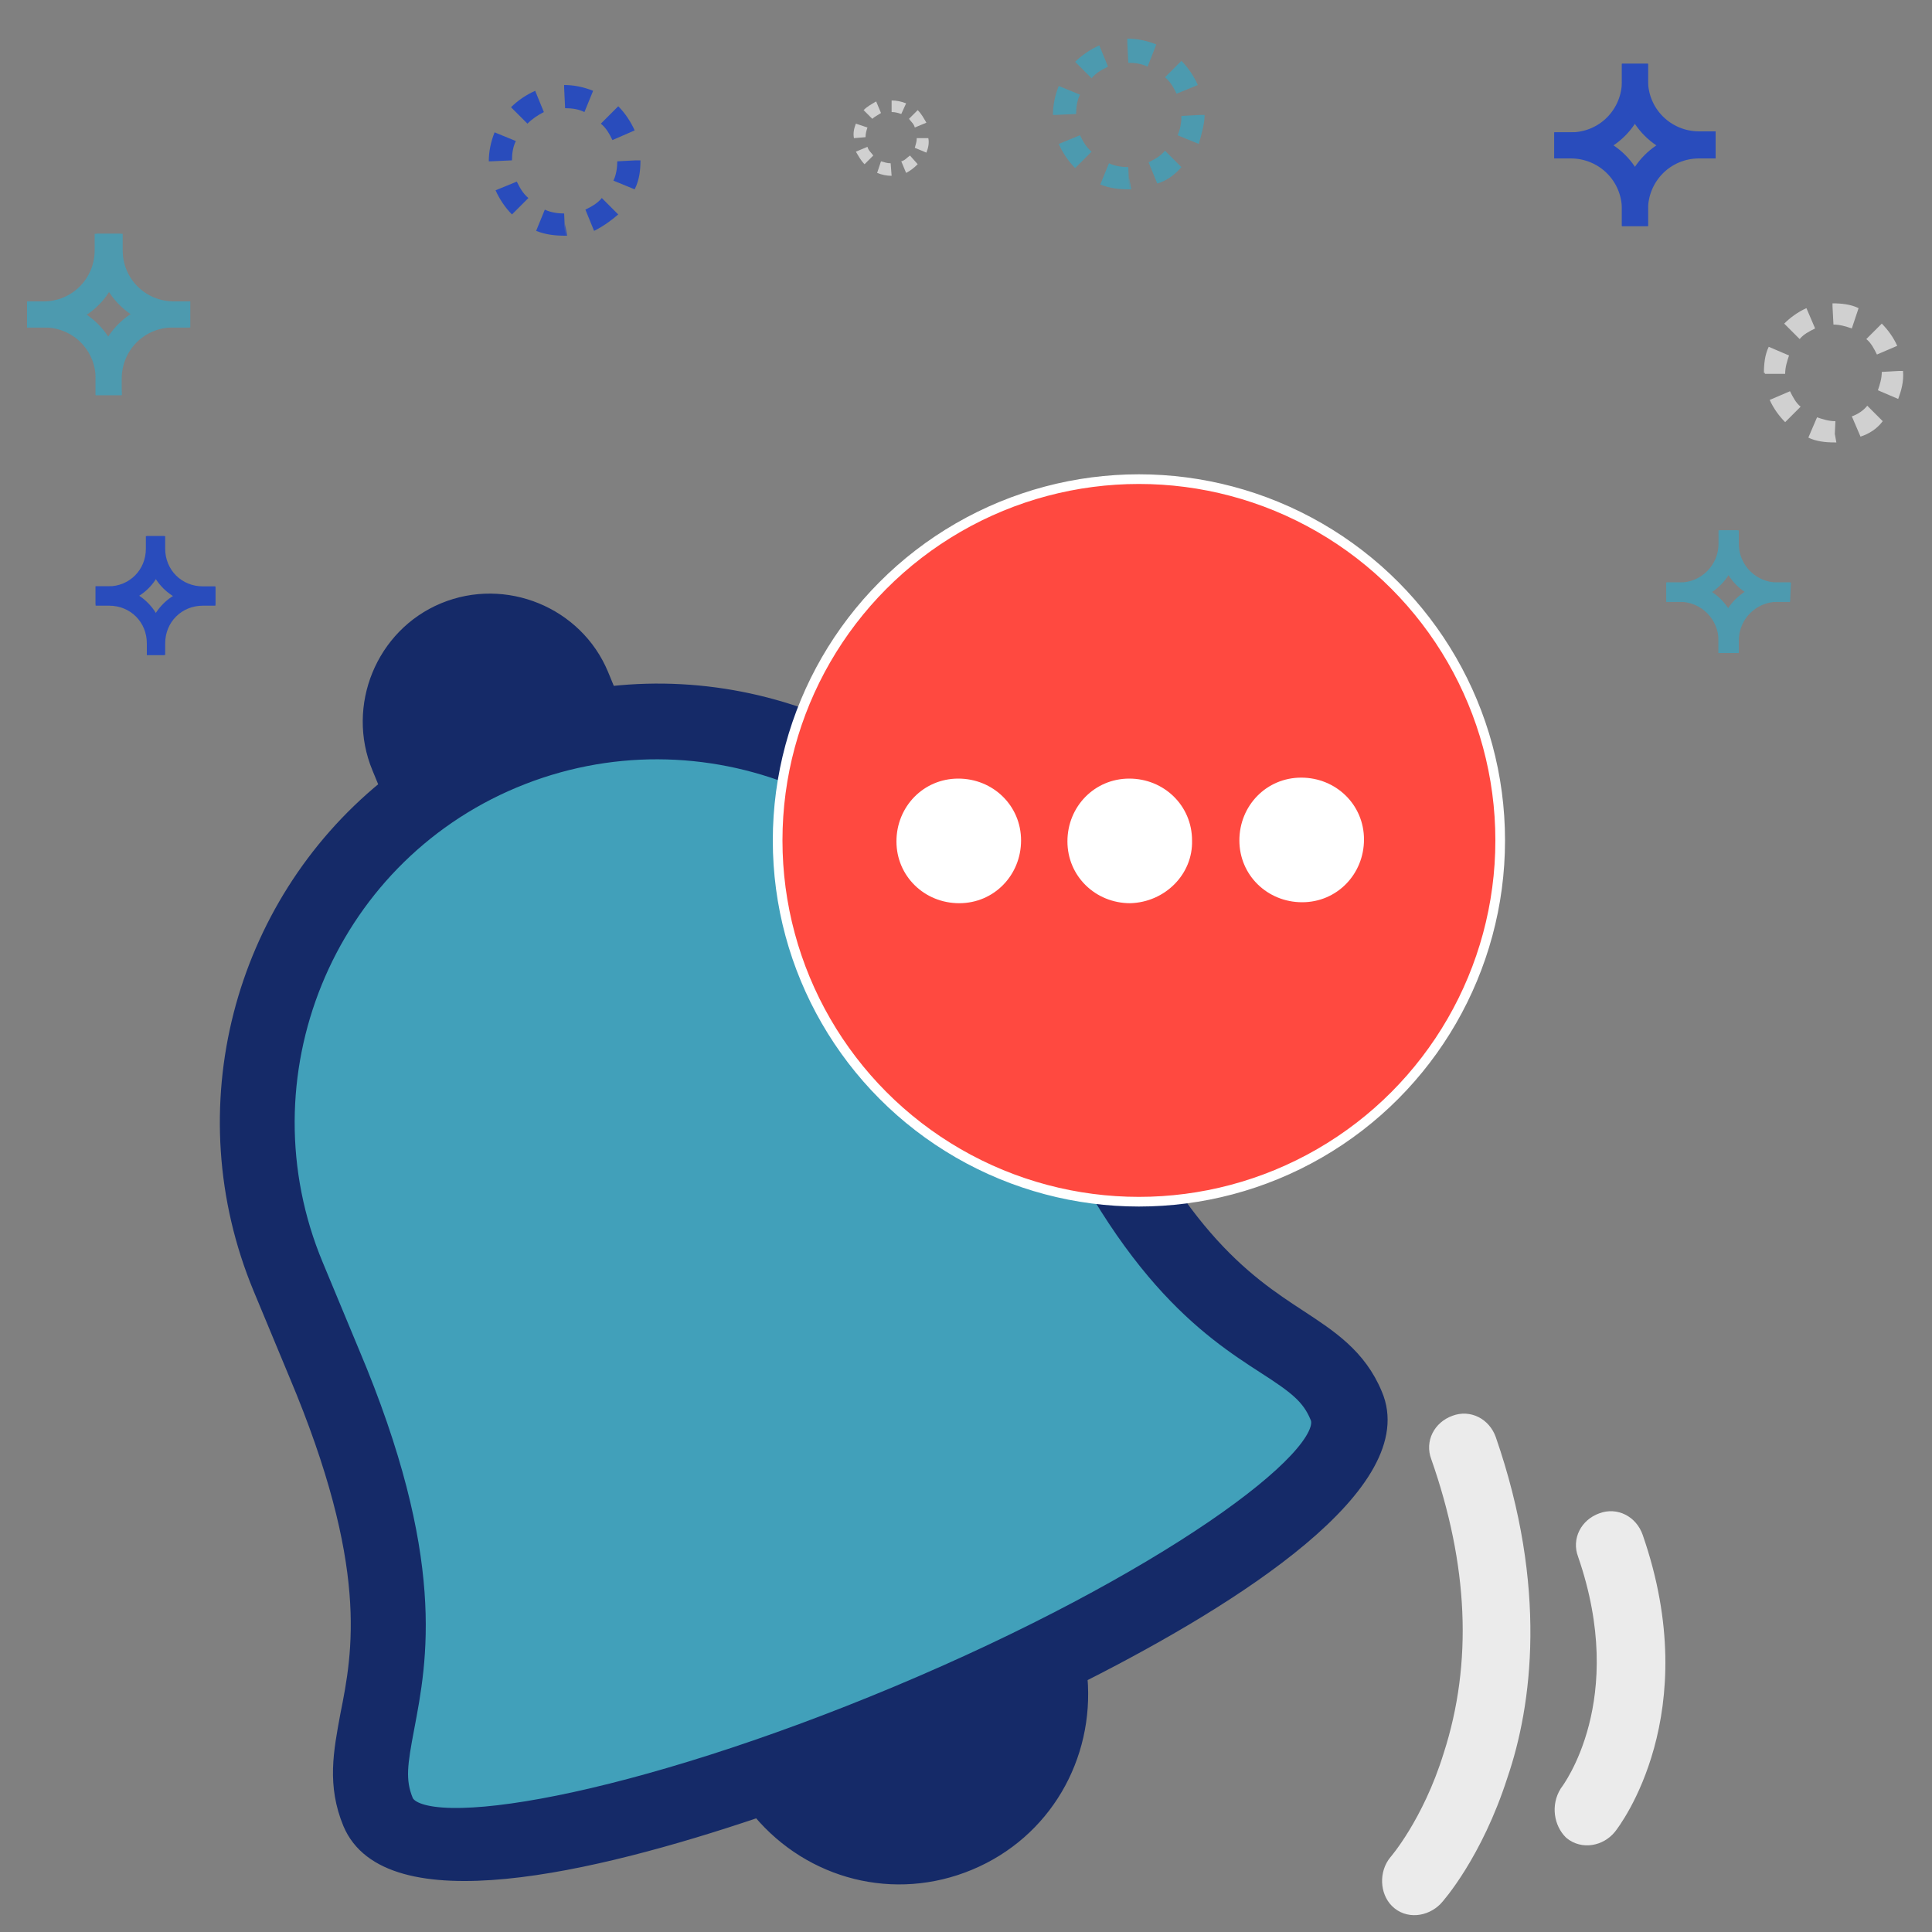 <?xml version="1.0" encoding="utf-8"?>
<!-- Generator: Adobe Illustrator 22.1.0, SVG Export Plug-In . SVG Version: 6.00 Build 0)  -->
<svg version="1.1" id="Layer_1" xmlns="http://www.w3.org/2000/svg" xmlns:xlink="http://www.w3.org/1999/xlink" x="0px" y="0px"
	 viewBox="0 0 200 200" style="enable-background:new 0 0 200 200;" xml:space="preserve">
<rect x="0" y="0" width="200" height="200" fill="#808080" stroke="none"/>
<style type="text/css">
	.st0{fill:#152A68;stroke:#152A68;stroke-width:2;stroke-miterlimit:10;}
	.st1{fill:#152A68;}
	.st2{fill:#41A0BA;}
	.st3{fill:none;stroke:#152A68;stroke-width:0.75;stroke-miterlimit:10;}
	.st4{fill:none;stroke:#152A68;stroke-width:3;stroke-miterlimit:10;}
	.st5{fill:none;stroke:#152A68;stroke-width:2;stroke-miterlimit:10;}
	.st6{fill:#FF4940;stroke:#FFFFFF;stroke-miterlimit:10;}
	.st7{fill:#EBEBEB;stroke:#EBEBEB;stroke-width:2;stroke-miterlimit:10;}
	.st8{opacity:0.81;}
	.st9{fill:#1540CA;}
	.st10{opacity:0.81;fill:#41A0BA;enable-background:new    ;}
	.st11{opacity:0.81;fill:#E3E3E3;enable-background:new    ;}
	.st12{opacity:0.81;fill:#1540CA;enable-background:new    ;}
	.st13{fill:#FFFFFF;}
</style>
<g>
	<g>
		<g id="XMLID_1_">
			<g>
				<path class="st0" d="M105.8,176.8c-0.5,4.6-3.3,8.6-7.8,10.5c-4.4,1.9-9.4,1-12.9-1.8c4.3-1.6,7.9-3.1,10.4-4.1
					C98,180.3,101.6,178.8,105.8,176.8z"/>
				<path class="st1" d="M56.8,72.6c-2.1,0.5-4.1,1.2-6.1,2s-3.9,1.9-5.7,3l-0.2-0.5c-1.4-3.3,0.2-7,3.4-8.4c3.3-1.4,7,0.2,8.4,3.4
					L56.8,72.6z"/>
				<path class="st1" d="M42,178.8c-0.7,3.6-1,5.5-0.1,7.7c1.8,4.2,24,0.4,51.2-11s45.5-24.6,43.7-28.8c-0.9-2.2-2.4-3.2-5.5-5.3
					c-5.9-3.9-14.7-9.7-23.8-31.2l-3.7-8.9c-8.2-19.6-30.9-28.9-50.5-20.6c-19.6,8.2-28.9,30.9-20.6,50.5l3.7,8.9
					C45.3,161.5,43.3,171.9,42,178.8z M85.1,185.5c3.6,2.9,8.5,3.7,12.9,1.8s7.3-5.9,7.8-10.5c-4.1,1.9-7.8,3.5-10.3,4.6
					C93,182.4,89.4,183.9,85.1,185.5z M50.7,74.7c2-0.8,4.1-1.5,6.1-2l-0.2-0.5c-1.4-3.3-5.1-4.8-8.4-3.4c-3.3,1.4-4.8,5.2-3.4,8.4
					l0.2,0.5C46.8,76.5,48.7,75.5,50.7,74.7z M35.9,189c-1.7-4.1-1-7.6-0.3-11.4c1.3-6.5,3-15.4-5.3-35.1l-3.7-8.9
					c-7.9-18.8-2-39.9,13-52.2l-0.7-1.7c-2.7-6.5,0.3-14.1,6.9-16.8c6.5-2.7,14.1,0.3,16.8,6.9l0.7,1.7c19.3-2.1,38.5,8.5,46.3,27.3
					l3.7,8.9c8.3,19.7,15.8,24.7,21.4,28.4c3.2,2.1,6.2,4.1,7.9,8.2c4.1,9.7-14.7,21.5-30.5,29.5c0.8,8.3-3.8,16.2-11.7,19.5
					s-16.7,1-22.1-5.4C61.6,193.6,40,198.6,35.9,189z"/>
				<path class="st2" d="M136.7,146.6c1.8,4.2-16.6,17.4-43.7,28.8c-27.2,11.4-49.4,15.2-51.2,11c-0.9-2.2-0.6-4,0.1-7.7
					c1.3-6.9,3.4-17.3-5.7-38.8l-3.7-8.9c-8.2-19.6,1-42.3,20.6-50.5s42.3,1,50.5,20.6l3.7,8.9c9,21.5,17.9,27.4,23.8,31.2
					C134.3,143.4,135.8,144.5,136.7,146.6z"/>
			</g>
			<g>
				<path class="st3" d="M134.7,136c-5.5-3.6-13.1-8.6-21.4-28.4l-3.7-8.9c-7.8-18.7-27-29.4-46.3-27.3l-0.7-1.7
					c-2.7-6.5-10.3-9.6-16.8-6.9s-9.6,10.3-6.9,16.8l0.7,1.7c-15,12.3-20.8,33.4-13,52.2l3.7,8.9c8.3,19.7,6.6,28.6,5.3,35.1
					c-0.7,3.8-1.4,7.3,0.3,11.4c4.1,9.7,25.6,4.6,42.5-1.1c5.4,6.4,14.2,8.7,22.1,5.4s12.4-11.2,11.7-19.5
					c15.8-8,34.6-19.9,30.5-29.5C141,140.1,137.9,138.1,134.7,136z"/>
				<path class="st4" d="M44.8,77.1c-1.4-3.3,0.2-7,3.4-8.4c3.3-1.4,7,0.2,8.4,3.4l0.2,0.5c-2.1,0.5-4.1,1.2-6.1,2s-3.9,1.9-5.7,3
					L44.8,77.1z"/>
				<path class="st5" d="M93,175.5c-27.2,11.4-49.4,15.2-51.2,11c-0.9-2.2-0.6-4,0.1-7.7c1.3-6.9,3.4-17.3-5.7-38.8l-3.7-8.9
					c-8.2-19.6,1-42.3,20.6-50.5s42.3,1,50.5,20.6l3.7,8.9c9,21.5,17.9,27.4,23.8,31.2c3.1,2,4.6,3.1,5.5,5.3
					C138.5,150.8,120.2,164.1,93,175.5z"/>
			</g>
		</g>
	</g>
	<circle class="st6" cx="117.9" cy="87" r="37.4"/>
	<path class="st7" d="M144.8,196.6c1,1,2.6,0.8,3.6-0.2c0.2-0.2,4.1-4.6,6.7-12.7c2.5-7.3,4.1-19.3-1.2-34.6
		c-0.5-1.4-1.9-2.1-3.2-1.6c-1.4,0.5-2.1,1.9-1.6,3.2c3.9,11.1,4.4,21.5,1.3,31.1c-2.2,7.1-5.7,11.1-5.7,11.1
		C143.8,194,143.9,195.7,144.8,196.6z"/>
	<path class="st7" d="M162.8,189.5c1.1,0.9,2.7,0.6,3.6-0.5c0.4-0.5,9-11.7,2.7-29.8c-0.5-1.4-1.9-2.1-3.2-1.6
		c-1.4,0.5-2.1,1.9-1.6,3.2c5.3,15.3-1.6,24.5-1.9,24.9C161.6,187,161.9,188.6,162.8,189.5z"/>
</g>
<g>
	<g class="st8">
		<path class="st9" d="M162.6,16.4h-1.7v-2.7h1.7c3,0,5.3-2.4,5.3-5.3V6.6h2.7v1.7C170.6,12.8,167,16.4,162.6,16.4z"/>
		<path class="st9" d="M177.6,16.4h-1.7c-4.4,0-8-3.6-8-8V6.6h2.7v1.7c0,3,2.4,5.3,5.3,5.3h1.7V16.4L177.6,16.4z"/>
		<path class="st9" d="M170.6,23.4h-2.7v-1.7c0-3-2.4-5.3-5.3-5.3h-1.7v-2.7h1.7c4.4,0,8,3.6,8,8V23.4L170.6,23.4z"/>
		<path class="st9" d="M170.6,23.4h-2.7v-1.7c0-4.4,3.6-8,8-8h1.7v2.7h-1.7c-3,0-5.3,2.4-5.3,5.3V23.4L170.6,23.4z"/>
	</g>
	<g class="st8">
		<path class="st2" d="M173.9,62.3h-1.4v-2h1.4c2.2,0,4-1.8,4-4v-1.4h2v1.4C179.9,59.5,177.3,62.3,173.9,62.3z"/>
		<path class="st2" d="M185.3,62.3H184c-3.4,0-6-2.7-6-6v-1.4h2v1.4c0,2.2,1.8,4,4,4h1.4L185.3,62.3L185.3,62.3z"/>
		<path class="st2" d="M179.9,67.6h-2v-1.3c0-2.2-1.8-4-4-4h-1.4v-2h1.4c3.4,0,6,2.7,6,6V67.6L179.9,67.6z"/>
		<path class="st2" d="M179.9,67.6h-2v-1.3c0-3.4,2.7-6,6-6h1.4v2H184c-2.2,0-4,1.8-4,4v1.3H179.9z"/>
	</g>
	<path class="st10" d="M116.9,19.6L116.9,19.6v-1.2l0.2,1.2H116.9L116.9,19.6z M116.9,19.6c-1,0-2-0.1-3-0.5l0.9-2.2
		c0.6,0.3,1.4,0.4,2,0.4L116.9,19.6z M119.8,19l-0.9-2.2c0.6-0.3,1.2-0.6,1.7-1.2l1.7,1.7C121.6,18.1,120.8,18.7,119.8,19L119.8,19z
		 M111.3,17.4c-0.7-0.7-1.3-1.6-1.7-2.5l2.2-0.9c0.3,0.6,0.6,1.2,1.2,1.7L111.3,17.4z M124.1,14.9l-2.2-0.9c0.3-0.6,0.4-1.4,0.4-2
		l1.9-0.1h0.5C124.7,12.8,124.4,13.8,124.1,14.9L124.1,14.9z M109.2,11.9H109c0-1,0.2-2,0.6-3l2.2,0.9c-0.3,0.6-0.4,1.3-0.4,2
		L109.2,11.9z M121.8,9.7c-0.3-0.6-0.6-1.2-1.2-1.7l1.7-1.7c0.7,0.7,1.3,1.6,1.7,2.5L121.8,9.7z M113,8.1l-1.7-1.7
		c0.7-0.7,1.6-1.3,2.5-1.7l0.9,2.2C114.1,7.2,113.5,7.5,113,8.1L113,8.1L113,8.1z M118.8,6.9c-0.6-0.3-1.3-0.4-2-0.4l-0.1-2.1V4l0,0
		c1,0,2,0.2,3,0.6L118.8,6.9z"/>
	<path class="st11" d="M189.9,45.8L189.9,45.8v-1.1l0.2,1.1H189.9L189.9,45.8z M189.9,45.8c-0.9,0-1.9-0.1-2.7-0.5l0.9-2.1
		c0.6,0.2,1.2,0.4,1.9,0.4L189.9,45.8z M192.6,45.2l-0.9-2.1c0.6-0.2,1.2-0.6,1.6-1.1l1.6,1.6C194.3,44.4,193.5,44.9,192.6,45.2
		L192.6,45.2z M184.8,43.7c-0.6-0.6-1.2-1.4-1.6-2.3l2.1-0.9c0.3,0.6,0.6,1.2,1.1,1.6L184.8,43.7z M196.5,41.3l-2.1-0.9
		c0.2-0.6,0.4-1.2,0.4-1.9l1.8-0.1h0.4C197.1,39.5,196.8,40.5,196.5,41.3L196.5,41.3z M182.7,38.6h-0.1c0-0.9,0.1-1.9,0.5-2.7
		l2.1,0.9c-0.2,0.6-0.4,1.2-0.4,1.9h-2.1V38.6z M194.3,36.7c-0.3-0.6-0.6-1.2-1.1-1.6l1.6-1.6c0.6,0.6,1.2,1.4,1.6,2.3L194.3,36.7z
		 M186.3,35.1l-1.6-1.6c0.6-0.6,1.4-1.2,2.3-1.6l0.9,2.1C187.3,34.3,186.7,34.6,186.3,35.1L186.3,35.1L186.3,35.1z M191.7,34
		c-0.6-0.2-1.2-0.4-1.9-0.4l-0.1-1.9v-0.3l0,0c0.9,0,1.9,0.1,2.7,0.5L191.7,34z"/>
	<path class="st11" d="M92.3,18.2L92.3,18.2v-0.6V18.2L92.3,18.2L92.3,18.2z M92.3,18.2c-0.5,0-1-0.1-1.5-0.3l0.4-1.2
		c0.4,0.1,0.6,0.2,1,0.2L92.3,18.2z M93.8,17.9l-0.5-1.2c0.4-0.1,0.6-0.4,0.9-0.6L95,17C94.6,17.4,94.2,17.7,93.8,17.9L93.8,17.9z
		 M89.5,17c-0.4-0.4-0.6-0.8-0.9-1.3l1.2-0.5c0.1,0.4,0.4,0.6,0.6,0.9L89.5,17z M95.9,15.8l-1.2-0.5c0.1-0.4,0.2-0.6,0.2-1h1h0.2
		C96.2,14.8,96.1,15.3,95.9,15.8L95.9,15.8z M88.4,14.3L88.4,14.3c-0.1-0.5,0-1,0.2-1.5l1.2,0.4c-0.1,0.3-0.2,0.6-0.2,1L88.4,14.3z
		 M94.7,13.2c-0.1-0.4-0.4-0.6-0.6-0.9l0.9-0.9c0.4,0.4,0.6,0.8,0.9,1.3L94.7,13.2z M90.3,12.3l-0.9-0.9c0.4-0.4,0.8-0.6,1.3-0.9
		l0.5,1.2C90.9,11.9,90.5,12.1,90.3,12.3L90.3,12.3L90.3,12.3z M93.3,11.8c-0.3-0.1-0.6-0.2-1-0.2v-1.1v-0.1l0,0
		c0.5,0,1,0.1,1.5,0.3L93.3,11.8z"/>
	<path class="st12" d="M58.5,24.4L58.5,24.4v-1.2l0.2,1.2H58.5L58.5,24.4z M58.5,24.4c-1,0-2-0.1-3-0.5l0.9-2.2
		c0.6,0.3,1.4,0.4,2,0.4L58.5,24.4z M61.5,23.9l-0.9-2.2c0.6-0.3,1.2-0.6,1.7-1.2l1.7,1.7C63.3,22.8,62.5,23.4,61.5,23.9L61.5,23.9z
		 M53,22.2c-0.7-0.7-1.3-1.6-1.7-2.5l2.2-0.9c0.3,0.6,0.6,1.2,1.2,1.7L53,22.2z M65.7,19.6l-2.2-0.9c0.3-0.6,0.4-1.4,0.4-2l1.9-0.1
		h0.5C66.3,17.6,66.2,18.6,65.7,19.6L65.7,19.6z M50.8,16.7h-0.2c0-1,0.2-2,0.6-3l2.2,0.9c-0.3,0.6-0.4,1.3-0.4,2L50.8,16.7z
		 M63.4,14.5c-0.3-0.6-0.6-1.2-1.2-1.7L64,11c0.7,0.7,1.3,1.6,1.7,2.5L63.4,14.5z M54.6,12.8l-1.7-1.7c0.7-0.7,1.6-1.3,2.5-1.7
		l0.9,2.2C55.7,11.9,55.1,12.3,54.6,12.8L54.6,12.8L54.6,12.8z M60.5,11.6c-0.6-0.3-1.3-0.4-2-0.4l-0.1-2.1V8.8l0,0c1,0,2,0.2,3,0.6
		L60.5,11.6z"/>
	<g class="st8">
		<path class="st2" d="M4.6,33.9H2.8v-2.7h1.7c3,0,5.3-2.4,5.3-5.3v-1.7h2.7v1.7C12.6,30.3,9,33.9,4.6,33.9z"/>
		<path class="st2" d="M19.7,33.9H18c-4.4,0-8-3.6-8-8v-1.7h2.7v1.7c0,3,2.4,5.3,5.3,5.3h1.7V33.9L19.7,33.9z"/>
		<path class="st2" d="M12.6,40.9H9.9v-1.7c0-3-2.4-5.3-5.3-5.3H2.8v-2.7h1.7c4.4,0,8,3.6,8,8L12.6,40.9L12.6,40.9z"/>
		<path class="st2" d="M12.6,40.9H9.9v-1.7c0-4.4,3.6-8,8-8h1.7v2.7h-1.7c-3,0-5.3,2.4-5.3,5.3L12.6,40.9L12.6,40.9z"/>
	</g>
	<g class="st8">
		<path class="st9" d="M11.2,62.6H9.9v-1.9h1.3c2.2,0,3.9-1.7,3.9-3.9v-1.3H17v1.3C17.1,60,14.5,62.6,11.2,62.6z"/>
		<path class="st9" d="M22.3,62.6H21c-3.2,0-5.8-2.6-5.8-5.8v-1.3h1.9v1.3c0,2.2,1.7,3.9,3.9,3.9h1.3V62.6L22.3,62.6z"/>
		<path class="st9" d="M17.1,67.8h-1.9v-1.2c0-2.2-1.7-3.9-3.9-3.9H9.9v-2h1.3c3.2,0,5.8,2.6,5.8,5.8v1.3H17.1z"/>
		<path class="st9" d="M17.1,67.8h-1.9v-1.2c0-3.2,2.6-5.8,5.8-5.8h1.3v1.9H21c-2.2,0-3.9,1.7-3.9,3.9V67.8L17.1,67.8z"/>
	</g>
</g>
<g>
	<path class="st13" d="M128.3,87c0,3.6,2.9,6.4,6.5,6.4c3.6,0,6.4-2.9,6.4-6.5s-2.9-6.4-6.5-6.4C131.1,80.5,128.3,83.4,128.3,87z"/>
	<path class="st13" d="M105.7,87c0-3.6-2.9-6.4-6.5-6.4c-3.6,0-6.4,2.9-6.4,6.5s2.9,6.4,6.5,6.4C102.9,93.5,105.7,90.6,105.7,87z"/>
	<path class="st13" d="M123.4,87c0-3.6-2.9-6.4-6.5-6.4c-3.6,0-6.4,2.9-6.4,6.5c0,3.6,2.9,6.4,6.5,6.4
		C120.6,93.4,123.5,90.5,123.4,87z"/>
</g>
</svg>
